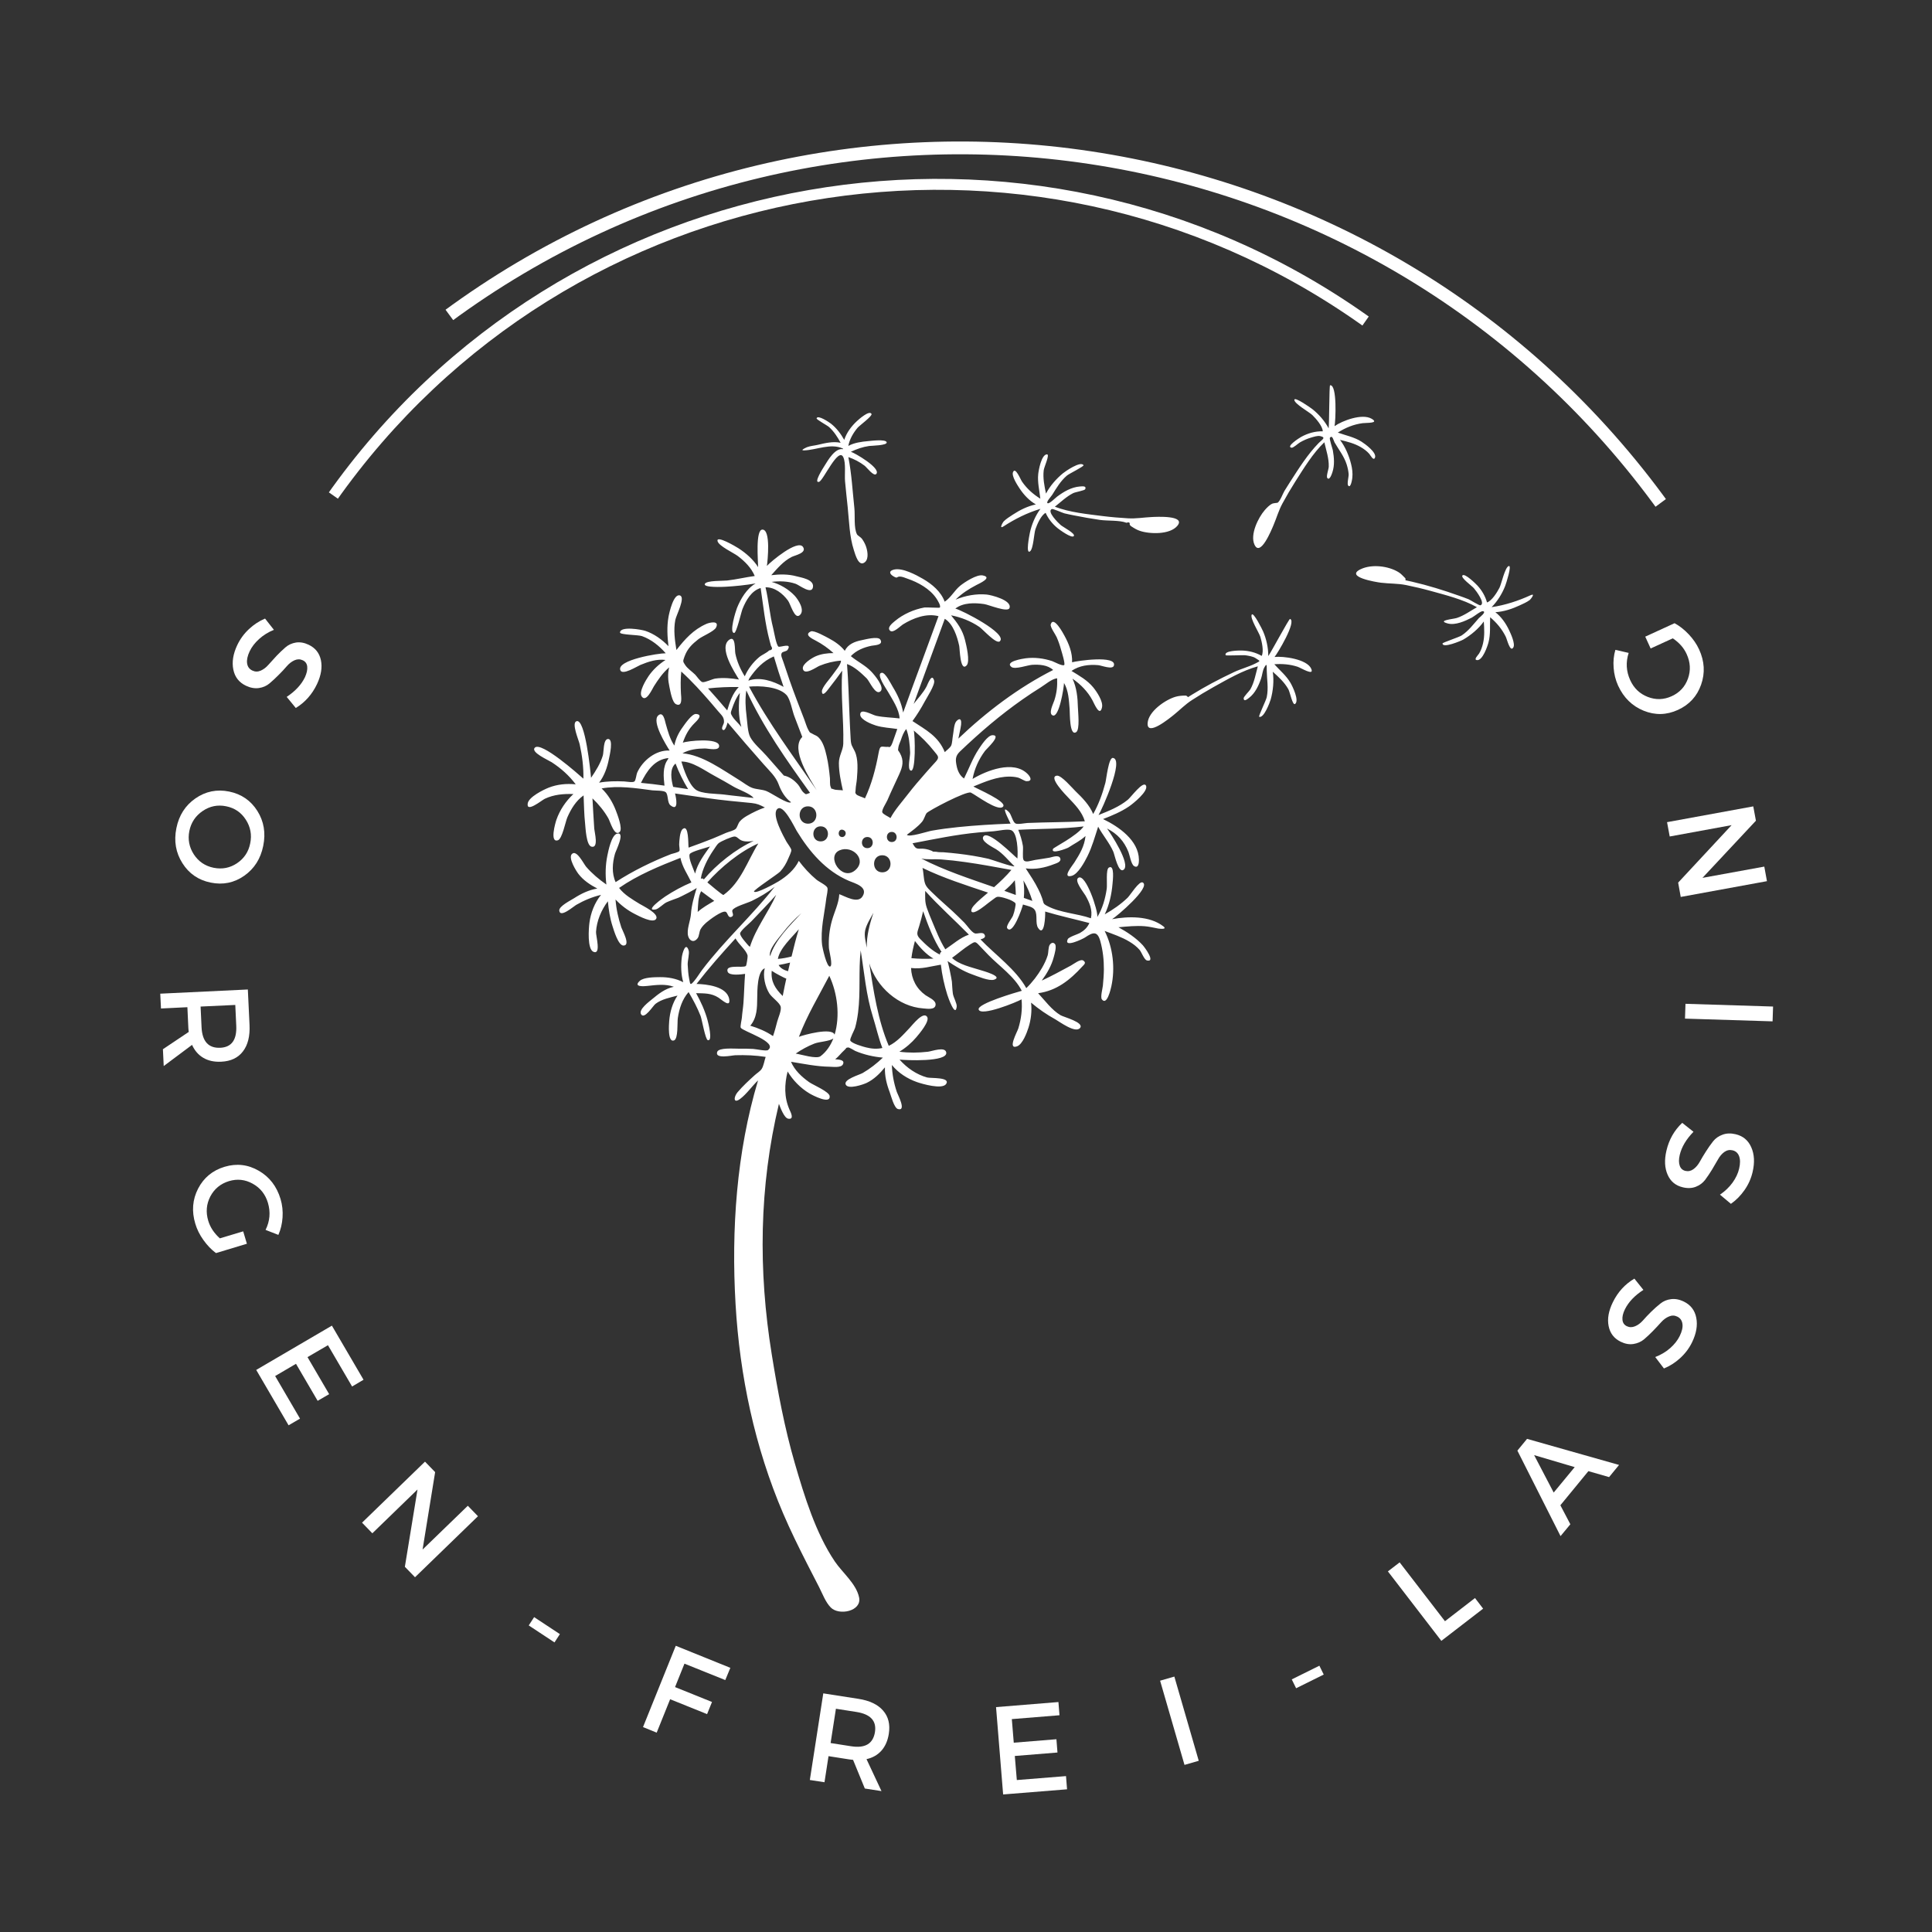 <?xml version="1.0" encoding="utf-8"?>
<svg xmlns="http://www.w3.org/2000/svg" height="500" preserveAspectRatio="xMidYMid meet" version="1.0" viewBox="0 0 375 375" width="500" zoomAndPan="magnify">
  <rect x="0" y="0" width="375" height="375" fill="#333333" stroke="none"/>
  <defs>
    <g/>
    <clipPath id="eb4c00ca3f">
      <path clip-rule="nonzero" d="M 86 27 L 324 27 L 324 198 L 86 198 Z M 86 27"/>
    </clipPath>
    <clipPath id="cc53dea0ef">
      <path clip-rule="nonzero" d="M 222.246 -40.105 L 323.355 96.867 L 187.59 197.09 L 86.477 60.117 Z M 222.246 -40.105"/>
    </clipPath>
    <clipPath id="4a62ab40ce">
      <path clip-rule="nonzero" d="M 222.246 -40.105 L 423.574 232.637 L 150.836 433.965 L -50.496 161.227 Z M 222.246 -40.105"/>
    </clipPath>
    <clipPath id="b4c2754adb">
      <path clip-rule="nonzero" d="M 63 34 L 266 34 L 266 180 L 63 180 Z M 63 34"/>
    </clipPath>
    <clipPath id="24c8ca16de">
      <path clip-rule="nonzero" d="M 146.641 -22.238 L 265.676 61.434 L 182.863 179.242 L 63.832 95.566 Z M 146.641 -22.238"/>
    </clipPath>
    <clipPath id="303f0d85d9">
      <path clip-rule="nonzero" d="M 146.641 -22.238 L 383.48 144.246 L 216.996 381.086 L -19.844 214.602 Z M 146.641 -22.238"/>
    </clipPath>
    <clipPath id="4cae40f77e">
      <path clip-rule="nonzero" d="M 102 74.586 L 298 74.586 L 298 313 L 102 313 Z M 102 74.586"/>
    </clipPath>
  </defs>
  <g clip-path="url(#eb4c00ca3f)">
    <g clip-path="url(#cc53dea0ef)">
      <g clip-path="url(#4a62ab40ce)">
        <path d="M 50.277 297.387 C -5.18 222.262 10.836 115.953 85.961 60.5 C 161.082 5.043 267.391 21.055 322.848 96.18 C 378.301 171.305 362.289 277.613 287.164 333.066 C 212.039 388.523 105.734 372.512 50.277 297.387 Z M 320.832 97.668 C 266.172 23.617 161.496 7.852 87.445 62.512 C 13.395 117.176 -2.371 221.848 52.293 295.898 C 106.953 369.949 211.629 385.715 285.68 331.055 C 359.73 276.391 375.496 171.719 320.832 97.668 Z M 320.832 97.668" fill="#ffffff" fill-opacity="1" fill-rule="nonzero"/>
      </g>
    </g>
  </g>
  <g clip-path="url(#b4c2754adb)">
    <g clip-path="url(#24c8ca16de)">
      <g clip-path="url(#303f0d85d9)">
        <path d="M 98.586 297.766 C 33.328 251.891 17.543 161.414 63.418 96.152 C 109.293 30.891 199.773 15.109 265.031 60.984 C 330.293 106.859 346.074 197.336 300.199 262.598 C 254.324 327.859 163.848 343.641 98.586 297.766 Z M 263.805 62.734 C 199.477 17.516 110.387 33.055 65.168 97.383 C 19.949 161.711 35.488 250.797 99.816 296.016 C 164.145 341.234 253.23 325.695 298.449 261.367 C 343.672 197.039 328.129 107.953 263.805 62.734 Z M 263.805 62.734" fill="#ffffff" fill-opacity="1" fill-rule="nonzero"/>
      </g>
    </g>
  </g>
  <g fill="#ffffff" fill-opacity="1">
    <g transform="translate(49.368, 118.391)">
      <g>
        <path d="M 12.172 14.375 C 11.223 16.375 9.848 17.926 8.047 19.031 L 6.281 16.875 C 7.957 15.758 9.141 14.484 9.828 13.047 C 10.18 12.266 10.328 11.582 10.266 11 C 10.203 10.414 9.91 10.004 9.391 9.766 C 8.879 9.523 8.348 9.523 7.797 9.766 C 7.242 10.016 6.738 10.406 6.281 10.938 C 5.832 11.469 5.305 12.031 4.703 12.625 C 4.109 13.227 3.523 13.77 2.953 14.25 C 2.379 14.738 1.691 15.039 0.891 15.156 C 0.086 15.27 -0.742 15.125 -1.609 14.719 C -2.961 14.082 -3.785 13.035 -4.078 11.578 C -4.379 10.117 -4.125 8.531 -3.312 6.812 C -2.758 5.645 -2.004 4.613 -1.047 3.719 C -0.098 2.832 0.941 2.148 2.078 1.672 L 3.797 3.859 C 2.711 4.297 1.754 4.891 0.922 5.641 C 0.098 6.391 -0.508 7.18 -0.906 8.016 C -1.332 8.922 -1.5 9.703 -1.406 10.359 C -1.312 11.023 -0.969 11.492 -0.375 11.766 C 0.145 12.016 0.68 12.02 1.234 11.781 C 1.785 11.539 2.289 11.156 2.75 10.625 C 3.219 10.094 3.738 9.52 4.312 8.906 C 4.895 8.301 5.469 7.754 6.031 7.266 C 6.594 6.773 7.27 6.461 8.062 6.328 C 8.852 6.203 9.676 6.344 10.531 6.75 C 11.832 7.363 12.629 8.363 12.922 9.75 C 13.211 11.145 12.961 12.688 12.172 14.375 Z M 12.172 14.375"/>
      </g>
    </g>
  </g>
  <g fill="#ffffff" fill-opacity="1">
    <g transform="translate(36.314, 151.138)">
      <g>
        <path d="M 13.641 6.266 C 14.91 8.285 15.289 10.539 14.781 13.031 C 14.281 15.531 13.051 17.469 11.094 18.844 C 9.133 20.219 6.961 20.66 4.578 20.172 C 2.203 19.691 0.375 18.438 -0.906 16.406 C -2.195 14.375 -2.586 12.109 -2.078 9.609 C -1.578 7.117 -0.344 5.191 1.625 3.828 C 3.602 2.461 5.781 2.02 8.156 2.5 C 10.539 2.988 12.367 4.242 13.641 6.266 Z M 12.25 12.562 C 12.594 10.914 12.312 9.383 11.406 7.969 C 10.508 6.562 9.234 5.691 7.578 5.359 C 5.93 5.023 4.41 5.332 3.016 6.281 C 1.629 7.227 0.77 8.52 0.438 10.156 C 0.113 11.789 0.406 13.305 1.312 14.703 C 2.227 16.098 3.508 16.961 5.156 17.297 C 6.812 17.629 8.328 17.332 9.703 16.406 C 11.078 15.477 11.926 14.195 12.25 12.562 Z M 12.25 12.562"/>
      </g>
    </g>
  </g>
  <g fill="#ffffff" fill-opacity="1">
    <g transform="translate(30.997, 190.638)">
      <g>
        <path d="M 0.625 13.016 L 5.641 9.656 C 5.609 9.488 5.582 9.227 5.562 8.875 L 5.375 4.859 L 0.25 5.109 L 0.109 2.234 L 17.109 1.422 L 17.438 8.312 C 17.539 10.488 17.113 12.195 16.156 13.438 C 15.207 14.688 13.805 15.352 11.953 15.438 C 10.598 15.508 9.438 15.258 8.469 14.688 C 7.508 14.125 6.781 13.285 6.281 12.172 L 0.781 16.281 Z M 7.938 4.734 L 8.125 8.75 C 8.258 11.508 9.473 12.836 11.766 12.734 C 13.961 12.629 14.992 11.195 14.859 8.438 L 14.672 4.422 Z M 7.938 4.734"/>
      </g>
    </g>
  </g>
  <g fill="#ffffff" fill-opacity="1">
    <g transform="translate(35.219, 228.113)">
      <g>
        <path d="M 11.984 10.891 L 12.703 13.297 L 6.703 15.109 C 5.816 14.453 5.004 13.609 4.266 12.578 C 3.535 11.555 3.008 10.5 2.688 9.406 C 1.957 6.988 2.141 4.719 3.234 2.594 C 4.336 0.469 6.051 -0.941 8.375 -1.641 C 10.707 -2.336 12.914 -2.082 15 -0.875 C 17.082 0.32 18.492 2.148 19.234 4.609 C 19.578 5.766 19.707 6.957 19.625 8.188 C 19.539 9.426 19.27 10.555 18.812 11.578 L 16.328 10.609 C 17.172 8.91 17.32 7.156 16.781 5.344 C 16.281 3.688 15.297 2.453 13.828 1.641 C 12.367 0.828 10.836 0.66 9.234 1.141 C 7.598 1.641 6.391 2.629 5.609 4.109 C 4.836 5.598 4.703 7.176 5.203 8.844 C 5.578 10.102 6.328 11.238 7.453 12.25 Z M 11.984 10.891"/>
      </g>
    </g>
  </g>
  <g fill="#ffffff" fill-opacity="1">
    <g transform="translate(48.608, 263.979)">
      <g>
        <path d="M 19.734 5.141 L 15.047 -2.875 L 11.078 -0.562 L 15.281 6.625 L 13.047 7.922 L 8.844 0.734 L 4.797 3.109 L 9.625 11.375 L 7.406 12.672 L 1.125 1.922 L 15.812 -6.672 L 21.953 3.828 Z M 19.734 5.141"/>
      </g>
    </g>
  </g>
  <g fill="#ffffff" fill-opacity="1">
    <g transform="translate(68.71, 293.939)">
      <g>
        <path d="M 11.844 12.203 L 9.875 10.172 L 12.328 -4.828 L 3.562 3.672 L 1.562 1.609 L 13.781 -10.234 L 15.75 -8.203 L 13.312 6.828 L 22.094 -1.672 L 24.062 0.359 Z M 11.844 12.203"/>
      </g>
    </g>
  </g>
  <g fill="#ffffff" fill-opacity="1">
    <g transform="translate(97.846, 320.056)">
      <g>
        <path d="M 9.781 -1.266 L 4.781 -4.562 L 5.828 -6.172 L 10.828 -2.875 Z M 9.781 -1.266"/>
      </g>
    </g>
  </g>
  <g fill="#ffffff" fill-opacity="1">
    <g transform="translate(122.729, 334.398)">
      <g>
        <path d="M 18.047 -8.297 L 10.125 -11.484 L 8.297 -6.938 L 15.469 -4.047 L 14.516 -1.688 L 7.344 -4.578 L 4.734 1.906 L 2.078 0.828 L 8.438 -14.953 L 19.031 -10.672 Z M 18.047 -8.297"/>
      </g>
    </g>
  </g>
  <g fill="#ffffff" fill-opacity="1">
    <g transform="translate(154.986, 345.15)">
      <g>
        <path d="M 12.875 2 L 10.594 -3.562 C 10.426 -3.57 10.164 -3.602 9.812 -3.656 L 5.828 -4.281 L 5.047 0.781 L 2.203 0.344 L 4.812 -16.469 L 11.641 -15.406 C 13.797 -15.07 15.391 -14.312 16.422 -13.125 C 17.453 -11.945 17.82 -10.441 17.531 -8.609 C 17.32 -7.273 16.844 -6.188 16.094 -5.344 C 15.344 -4.508 14.379 -3.961 13.203 -3.703 L 16.109 2.5 Z M 6.234 -6.828 L 10.219 -6.203 C 12.945 -5.773 14.488 -6.695 14.844 -8.969 C 15.176 -11.133 13.977 -12.43 11.25 -12.859 L 7.266 -13.484 Z M 6.234 -6.828"/>
      </g>
    </g>
  </g>
  <g fill="#ffffff" fill-opacity="1">
    <g transform="translate(192.473, 348.49)">
      <g>
        <path d="M 13.172 -15.562 L 3.922 -14.812 L 4.297 -10.234 L 12.578 -10.906 L 12.781 -8.328 L 4.5 -7.656 L 4.891 -2.984 L 14.438 -3.75 L 14.641 -1.188 L 2.234 -0.188 L 0.859 -17.141 L 12.969 -18.125 Z M 13.172 -15.562"/>
      </g>
    </g>
  </g>
  <g fill="#ffffff" fill-opacity="1">
    <g transform="translate(227.769, 343.19)">
      <g>
        <path d="M 4.906 -1.422 L 2.141 -0.625 L -2.594 -16.969 L 0.172 -17.766 Z M 4.906 -1.422"/>
      </g>
    </g>
  </g>
  <g fill="#ffffff" fill-opacity="1">
    <g transform="translate(253.106, 334.11)">
      <g>
        <path d="M 3.828 -9.078 L -1.531 -6.422 L -2.375 -8.141 L 2.984 -10.797 Z M 3.828 -9.078"/>
      </g>
    </g>
  </g>
  <g fill="#ffffff" fill-opacity="1">
    <g transform="translate(277.998, 319.849)">
      <g>
        <path d="M 2.469 -5.172 L 8.297 -9.672 L 9.875 -7.609 L 1.766 -1.359 L -8.609 -14.844 L -6.328 -16.594 Z M 2.469 -5.172"/>
      </g>
    </g>
  </g>
  <g fill="#ffffff" fill-opacity="1">
    <g transform="translate(302.883, 298.188)">
      <g>
        <path d="M 5.422 -12.641 L -0.016 -6.016 L 1.922 -2.328 L 0.016 -0.031 L -8.359 -16.625 L -6.484 -18.906 L 11.375 -13.844 L 9.438 -11.484 Z M 2.766 -13.422 L -5.109 -15.75 L -1.312 -8.484 Z M 2.766 -13.422"/>
      </g>
    </g>
  </g>
  <g fill="#ffffff" fill-opacity="1">
    <g transform="translate(325.014, 267.321)">
      <g>
        <path d="M -11.969 -14.547 C -11 -16.535 -9.602 -18.066 -7.781 -19.141 L -6.031 -16.953 C -7.727 -15.859 -8.926 -14.598 -9.625 -13.172 C -10 -12.398 -10.156 -11.723 -10.094 -11.141 C -10.039 -10.566 -9.758 -10.156 -9.25 -9.906 C -8.738 -9.664 -8.207 -9.66 -7.656 -9.891 C -7.102 -10.117 -6.594 -10.492 -6.125 -11.016 C -5.664 -11.547 -5.133 -12.109 -4.531 -12.703 C -3.926 -13.297 -3.328 -13.828 -2.734 -14.297 C -2.148 -14.773 -1.457 -15.062 -0.656 -15.156 C 0.133 -15.258 0.957 -15.102 1.812 -14.688 C 3.156 -14.031 3.961 -12.973 4.234 -11.516 C 4.516 -10.055 4.238 -8.473 3.406 -6.766 C 2.832 -5.598 2.062 -4.578 1.094 -3.703 C 0.133 -2.828 -0.91 -2.16 -2.047 -1.703 L -3.734 -3.922 C -2.648 -4.336 -1.688 -4.91 -0.844 -5.641 C -0.008 -6.379 0.609 -7.164 1.016 -8 C 1.461 -8.906 1.641 -9.688 1.547 -10.344 C 1.461 -11.008 1.129 -11.484 0.547 -11.766 C 0.023 -12.023 -0.508 -12.035 -1.062 -11.797 C -1.625 -11.566 -2.141 -11.188 -2.609 -10.656 C -3.078 -10.133 -3.602 -9.57 -4.188 -8.969 C -4.781 -8.363 -5.359 -7.82 -5.922 -7.344 C -6.492 -6.875 -7.176 -6.578 -7.969 -6.453 C -8.758 -6.328 -9.582 -6.473 -10.438 -6.891 C -11.727 -7.523 -12.508 -8.539 -12.781 -9.938 C -13.062 -11.332 -12.789 -12.867 -11.969 -14.547 Z M -11.969 -14.547"/>
      </g>
    </g>
  </g>
  <g fill="#ffffff" fill-opacity="1">
    <g transform="translate(338.361, 234.867)">
      <g>
        <path d="M -14.906 -11.531 C -14.406 -13.676 -13.383 -15.473 -11.844 -16.922 L -9.656 -15.188 C -11.07 -13.738 -11.961 -12.238 -12.328 -10.688 C -12.523 -9.852 -12.523 -9.16 -12.328 -8.609 C -12.141 -8.066 -11.77 -7.727 -11.219 -7.594 C -10.664 -7.469 -10.145 -7.582 -9.656 -7.938 C -9.176 -8.289 -8.766 -8.773 -8.422 -9.391 C -8.086 -10.004 -7.691 -10.664 -7.234 -11.375 C -6.785 -12.082 -6.328 -12.734 -5.859 -13.328 C -5.391 -13.922 -4.773 -14.352 -4.016 -14.625 C -3.266 -14.906 -2.426 -14.938 -1.5 -14.719 C -0.051 -14.383 0.969 -13.535 1.562 -12.172 C 2.164 -10.816 2.25 -9.211 1.812 -7.359 C 1.52 -6.109 1 -4.945 0.25 -3.875 C -0.5 -2.801 -1.379 -1.91 -2.391 -1.203 L -4.516 -2.984 C -3.547 -3.641 -2.734 -4.414 -2.078 -5.312 C -1.43 -6.219 -1.004 -7.125 -0.797 -8.031 C -0.566 -9.008 -0.566 -9.812 -0.797 -10.438 C -1.023 -11.062 -1.453 -11.445 -2.078 -11.594 C -2.648 -11.727 -3.18 -11.617 -3.672 -11.266 C -4.16 -10.91 -4.57 -10.426 -4.906 -9.812 C -5.25 -9.195 -5.641 -8.531 -6.078 -7.812 C -6.516 -7.102 -6.957 -6.445 -7.406 -5.844 C -7.863 -5.25 -8.461 -4.805 -9.203 -4.516 C -9.953 -4.223 -10.785 -4.188 -11.703 -4.406 C -13.109 -4.727 -14.098 -5.539 -14.672 -6.844 C -15.254 -8.156 -15.332 -9.719 -14.906 -11.531 Z M -14.906 -11.531"/>
      </g>
    </g>
  </g>
  <g fill="#ffffff" fill-opacity="1">
    <g transform="translate(343.995, 200.479)">
      <g>
        <path d="M 0.156 -5.109 L 0.062 -2.234 L -16.938 -2.766 L -16.844 -5.641 Z M 0.156 -5.109"/>
      </g>
    </g>
  </g>
  <g fill="#ffffff" fill-opacity="1">
    <g transform="translate(343.37, 173.237)">
      <g>
        <path d="M -3.062 -16.719 L -2.547 -13.938 L -12.922 -2.844 L -0.922 -5.031 L -0.406 -2.203 L -17.141 0.859 L -17.641 -1.922 L -7.266 -13.078 L -19.281 -10.875 L -19.797 -13.656 Z M -3.062 -16.719"/>
      </g>
    </g>
  </g>
  <g fill="#ffffff" fill-opacity="1">
    <g transform="translate(333.764, 134.995)">
      <g>
        <path d="M -13.375 -9.125 L -14.422 -11.422 L -8.734 -14.031 C -7.766 -13.508 -6.848 -12.789 -5.984 -11.875 C -5.117 -10.957 -4.445 -9.977 -3.969 -8.938 C -2.914 -6.645 -2.785 -4.367 -3.578 -2.109 C -4.367 0.148 -5.867 1.785 -8.078 2.797 C -10.285 3.805 -12.504 3.859 -14.734 2.953 C -16.961 2.047 -18.613 0.426 -19.688 -1.906 C -20.188 -3.008 -20.477 -4.176 -20.562 -5.406 C -20.656 -6.633 -20.539 -7.785 -20.219 -8.859 L -17.641 -8.266 C -18.223 -6.461 -18.125 -4.703 -17.344 -2.984 C -16.625 -1.41 -15.484 -0.32 -13.922 0.281 C -12.367 0.883 -10.828 0.836 -9.297 0.141 C -7.742 -0.566 -6.688 -1.711 -6.125 -3.297 C -5.57 -4.879 -5.66 -6.461 -6.391 -8.047 C -6.93 -9.242 -7.828 -10.258 -9.078 -11.094 Z M -13.375 -9.125"/>
      </g>
    </g>
  </g>
  <g clip-path="url(#4cae40f77e)">
    <path d="M 225.773 179.777 C 223.113 177.738 218.984 177.832 215.859 178.41 C 216.793 177.848 223.406 172.227 221.816 171.293 C 221.133 170.891 219.391 173.742 218.879 174.238 C 217.555 175.516 216.027 176.57 214.43 177.473 C 215.316 175.621 215.77 173.574 215.941 171.535 C 215.988 170.996 216.398 167.703 215.219 168.402 C 214.613 168.758 214.941 171.66 214.816 172.512 C 214.535 174.426 214 176.328 212.988 178 C 213.16 176.754 210.762 169.613 209.348 170.355 C 208.379 170.859 210.348 173.219 210.684 173.809 C 211.457 175.168 212.109 176.648 211.746 178.238 C 209.07 177.297 205.773 177.188 203.266 175.844 C 202.41 175.387 202.621 175.363 202.301 174.406 C 202.098 173.793 201.836 173.199 201.547 172.625 C 200.848 171.203 199.957 169.875 199.094 168.555 C 200.902 168.816 202.824 168.422 204.512 167.758 C 205.023 167.559 206.051 167.312 205.789 166.59 C 205.52 165.84 204.219 166.379 203.73 166.469 C 202.805 166.633 201.871 166.766 200.945 166.91 C 200.109 167.047 199.008 167.508 198.668 166.91 C 198.41 166.465 198.648 164.777 198.539 164.156 C 198.359 163.098 198.039 162.062 197.645 161.066 C 201.945 160.832 206.07 160.934 210.344 160.41 C 208.918 162.324 204.535 164.492 204.406 164.75 C 203.805 165.953 207.129 164.668 207.363 164.516 C 208.562 163.727 209.641 163.242 210.699 162.27 C 210.477 164.277 209.598 165.734 208.527 167.422 C 208.16 168.004 206.062 170.5 207.996 170.008 C 209.262 169.684 210.543 167.254 211.074 166.188 C 211.988 164.363 212.52 162.383 213.152 160.457 C 214.055 162.129 215.328 163.57 216.094 165.312 C 216.344 165.887 217.082 169.602 218.105 168.809 C 219.52 167.707 215.547 161.738 214.875 160.809 C 216.895 161.855 218.18 163.254 219.027 165.359 C 219.27 165.969 219.555 167.742 220.102 168.09 C 220.969 168.637 221.078 167.484 221.066 166.867 C 221.012 163.113 217.141 160.438 214.102 158.98 C 215.828 158.309 217.613 157.57 219.145 156.523 C 219.887 156.02 223.055 153.496 222.41 152.445 C 221.848 151.531 219.508 154.754 218.898 155.242 C 217.199 156.625 215.23 157.387 213.227 158.199 C 213.898 157.133 218.277 147.379 216.016 147.113 C 215.176 147.012 214.754 151.168 214.555 151.938 C 214.004 154.043 213.25 156.102 212.188 158 C 211.484 156.273 210.074 154.84 208.75 153.566 C 208.176 153.016 206.016 150.453 205.145 150.555 C 203.363 150.75 206.914 154.359 207.344 154.809 C 208.637 156.168 210.031 157.562 210.566 159.414 C 206.867 159.598 203.152 159.582 199.453 159.738 C 198.945 159.762 197.512 160.07 197.094 159.828 C 196.539 159.504 196.316 158.09 195.816 157.605 C 194.055 155.895 195.859 159.176 196.148 159.867 C 192.742 159.996 189.332 160.195 185.938 160.543 C 184.23 160.719 182.531 160.938 180.84 161.238 C 180.008 161.383 176.438 162.578 176.023 162.031 C 177.039 161.25 178.125 160.508 178.957 159.52 C 179.387 159.008 179.531 158.277 179.848 157.832 C 180.176 157.383 187.602 153.449 188.453 153.848 C 189.422 154.305 193.812 157.652 194.707 156.551 C 195.484 155.594 189.656 153.109 188.93 152.66 C 191.133 151.754 193.488 150.738 195.918 150.738 C 196.488 150.738 197.078 150.793 197.637 150.941 C 197.996 151.035 198.91 151.621 199.234 151.629 C 200.445 151.664 200.062 150.812 199.414 150.18 C 196.684 147.512 191.488 149.559 188.777 151.191 C 189.133 149.238 189.988 147.359 191.172 145.77 C 191.5 145.328 194.504 142.645 192.637 142.699 C 191.695 142.727 190.422 144.727 189.969 145.402 C 188.785 147.18 188.07 149.207 187.117 151.105 C 186.312 150.555 185.891 149.664 185.695 148.73 C 185.43 147.473 185.41 146.742 186.328 145.863 C 188.262 144.016 190.246 142.219 192.297 140.5 C 194.293 138.832 196.352 137.242 198.477 135.754 C 199.641 134.938 200.82 134.156 202.023 133.41 C 202.902 132.867 204.125 131.77 205.191 131.652 C 205.246 133.211 205.125 134.434 204.656 135.914 C 204.449 136.578 203.402 138.551 204.359 138.871 C 205.566 139.277 206.48 133.633 206.527 132.566 C 207.41 134.047 207.48 135.973 207.617 137.645 C 207.68 138.375 207.559 142.984 208.891 142.105 C 209.641 141.609 209.238 138.145 209.219 137.277 C 209.176 135.395 208.98 133.449 208.168 131.73 C 209.746 132.824 211.129 134.219 212.043 135.926 C 212.383 136.562 213.48 139.262 213.902 137.285 C 214.152 136.129 212.863 134.23 212.18 133.402 C 211.023 132 209.496 131.164 207.977 130.227 C 209.5 129.172 211.34 128.945 213.156 129.105 C 213.816 129.164 215.965 130.043 216.207 129.191 C 216.809 127.113 208.957 128.289 208.09 128.547 C 208.18 126.715 207.461 124.938 206.594 123.359 C 206.391 122.984 204.484 119.418 203.945 121.195 C 203.793 121.688 204.883 123.16 205.105 123.688 C 205.453 124.492 205.738 125.316 205.965 126.16 C 206.039 126.426 206.805 128.84 206.562 129.074 C 206.258 129.367 204.566 128.434 204.234 128.324 C 202.574 127.777 200.824 127.555 199.086 127.773 C 198.574 127.84 194.949 128.395 196.32 129.461 C 197.004 129.992 199.465 129.098 200.32 129.043 C 201.719 128.961 203.328 129.043 204.418 130.043 C 197.688 133.445 191.457 138.176 186.016 143.363 C 186.145 142.715 186.301 142.004 186.438 141.348 C 186.871 139.227 186.129 139.379 185.578 140.055 C 185.156 140.566 185.09 142.145 184.957 142.789 C 184.859 143.285 184.832 144.273 184.621 144.719 C 184.402 145.164 183.719 145.641 183.383 145.988 C 182.121 142.875 179.711 141.684 177.113 139.957 C 177.992 138.754 178.789 137.48 179.488 136.164 C 179.855 135.473 181.531 132.906 181.316 132.117 C 180.887 130.516 180.098 132.758 179.84 133.254 C 179.188 134.5 178.184 135.527 177.34 136.637 C 179.332 131.121 181.383 125.621 183.383 120.109 C 185.016 121.098 185.797 123.586 186.18 125.352 C 186.305 125.906 186.344 130.473 187.617 129.164 C 188.352 128.41 187.531 125.109 187.312 124.238 C 186.82 122.25 185.863 120.969 184.602 119.434 C 186.547 119.812 188.453 120.566 190.098 121.688 C 190.789 122.16 193.395 125.117 194.07 124.469 C 195.621 122.984 186.668 118.418 185.43 118.125 C 186.973 116.93 189.223 116.984 191.051 117.254 C 191.891 117.375 195.625 118.945 195.945 118.016 C 196.469 116.492 192.355 115.48 191.523 115.402 C 189.488 115.207 187.355 115.609 185.48 116.387 C 186.645 115.215 188.047 114.32 189.504 113.562 C 190.078 113.262 192.75 112.082 190.742 111.688 C 189.586 111.457 187.246 112.992 186.398 113.672 C 185.266 114.582 184.586 115.992 183.359 116.789 C 182.656 114.832 180.898 113.371 179.152 112.359 C 177.809 111.578 175.18 110.172 173.543 110.551 C 172.488 110.793 172.598 111.391 173.449 111.883 C 174.289 112.367 173.973 111.91 174.668 111.91 C 175.133 111.91 175.676 112.16 176.113 112.312 C 178.195 113.02 180.457 114.258 181.727 116.121 C 181.938 116.438 182.715 117.637 182.402 117.938 C 182.324 118.016 179.707 117.863 179.426 117.914 C 177.402 118.281 175.309 119.203 173.727 120.527 C 173.262 120.918 172.078 121.805 172.773 122.426 C 173.375 122.965 174.742 121.523 175.25 121.203 C 177.23 119.977 179.816 118.984 182.164 119.598 C 179.898 125.844 177.555 132.059 175.301 138.305 C 174.992 136.52 174.227 134.852 173.285 133.324 C 173.008 132.879 171.855 130.508 171.164 130.582 C 169.898 130.719 172.078 133.773 172.359 134.277 C 173.188 135.746 174.539 137.703 174.609 139.445 C 173.109 139.262 171.578 139.25 170.094 138.941 C 169.277 138.77 166.949 137.328 166.965 138.703 C 166.98 139.727 169.266 140.594 170.027 140.828 C 171.367 141.238 172.789 141.285 174.164 141.496 C 173.883 142.293 173.602 143.098 173.32 143.898 C 173.25 144.098 172.898 145.273 172.434 144.961 C 171.074 145.066 170.855 144.383 170.523 146.211 C 169.984 149.16 169.172 152.242 167.891 154.957 C 167.527 154.754 166.391 154.457 166.172 154.148 C 165.906 153.766 166.059 153.895 166.07 153.32 C 166.09 152.602 166.277 151.863 166.328 151.141 C 166.449 149.492 166.629 147.324 165.895 145.789 C 165.41 144.773 165.18 144.734 165.113 143.438 C 165.027 141.867 164.941 140.293 164.883 138.723 C 164.746 135.441 164.664 132.164 164.406 128.891 C 165.801 129.363 167.172 130.641 168.223 131.672 C 168.793 132.234 169.926 135.023 170.891 134.199 C 171.797 133.426 169.734 131.012 169.164 130.406 C 168 129.148 166.449 128.445 165.145 127.355 C 166.211 126.23 167.695 125.637 169.184 125.336 C 169.699 125.23 171.551 125.242 170.867 124.141 C 170.426 123.441 167.91 124.125 167.234 124.262 C 165.906 124.523 164.602 125.031 163.969 126.32 C 163.145 125.285 162.043 124.516 160.879 123.902 C 160.336 123.621 157.996 122.273 157.379 122.562 C 155.953 123.219 157.758 124.035 158.324 124.336 C 159.578 125 160.738 125.809 161.781 126.766 C 160.594 126.766 159.363 126.918 158.27 127.41 C 157.617 127.707 155.641 128.883 155.836 129.824 C 156.125 131.195 158.488 129.465 159.074 129.227 C 160.398 128.688 161.785 128.336 163.215 128.23 C 163.387 128.812 161.945 130.477 161.602 130.996 C 161.172 131.641 159.5 133.434 159.531 134.199 C 159.578 135.48 160.691 133.871 160.992 133.48 C 161.836 132.391 162.684 131.301 163.473 130.172 C 163.156 134.926 163.793 139.617 163.68 144.348 C 163.652 145.602 162.824 146.684 162.828 148.129 C 162.836 149.906 163.211 151.688 163.602 153.41 C 163.125 153.324 162.301 153.379 161.859 153.215 C 161.574 153.109 161.41 153.066 161.32 153.059 C 161.336 153.016 161.324 152.922 161.234 152.738 C 161.039 152.352 161.129 151.465 161.09 151.043 C 160.953 149.605 160.777 148.16 160.449 146.75 C 160.164 145.535 159.793 144.004 158.848 143.098 C 158.488 142.75 158.117 142.695 157.727 142.445 C 157.18 142.098 157.316 142.422 156.922 141.723 C 156.578 141.121 156.359 140.277 156.105 139.629 C 155.125 137.105 154.145 134.578 153.25 132.02 C 152.836 130.84 152.434 129.652 152.047 128.465 C 151.848 127.852 151.457 127.164 151.75 126.73 C 151.949 126.438 152.656 126.461 152.863 126.141 C 153.848 124.66 151.48 125.688 151.113 125.516 C 150.68 125.316 150.199 122.422 150.066 121.91 C 149.395 119.305 149.215 116.609 148.586 113.996 C 150.367 113.953 151.926 115.199 152.938 116.562 C 153.465 117.27 154.211 120.27 155.223 119.414 C 156.344 118.461 154.898 116.324 154.227 115.609 C 153.051 114.363 151.414 113.402 149.766 112.945 C 151.332 112.754 152.941 112.797 154.445 113.32 C 155.133 113.559 157.668 115.586 157.809 113.848 C 157.918 112.449 155.523 112.109 154.598 111.859 C 153.004 111.422 151.328 111.445 149.699 111.645 C 150.891 110.32 152.031 108.945 153.633 108.117 C 154.273 107.781 156.656 107.34 155.863 106.164 C 154.828 104.617 149.59 109.02 148.855 109.848 C 148.996 108.836 149.648 102.793 147.984 102.793 C 146.605 102.793 147.148 108.953 147.152 110.078 C 146.191 108.582 144.824 107.383 143.344 106.422 C 142.773 106.051 139.016 103.848 139.27 105.016 C 139.473 105.973 142.414 107.316 143.211 107.926 C 144.582 108.973 145.812 110.188 146.496 111.801 C 144.699 112.043 142.945 112.469 141.141 112.676 C 140.301 112.773 137.18 112.645 136.82 113.316 C 136.398 114.105 140.43 113.914 140.805 113.891 C 142.75 113.781 144.746 113.578 146.668 113.242 C 144.926 114.254 143.777 116.203 143.043 118.02 C 142.824 118.566 141.477 122.816 142.492 122.859 C 142.961 122.879 143.871 118.789 144.121 118.195 C 144.789 116.551 145.824 114.676 147.641 114.133 C 148.16 117.605 148.488 121.023 149.395 124.426 C 149.477 124.742 149.562 125.055 149.648 125.363 C 150.008 125.875 149.891 126.168 149.293 126.246 C 148.809 126.754 147.914 127.074 147.352 127.551 C 146.156 128.559 145.188 129.836 144.555 131.27 C 143.707 129.91 143.055 128.43 142.73 126.859 C 142.586 126.168 142.828 123.266 141.555 124.168 C 139.402 125.691 142.602 130.496 143.434 131.891 C 141.93 131.641 140.387 131.5 138.867 131.707 C 138.293 131.781 136.812 132.512 136.332 132.395 C 135.922 132.297 135.219 131.234 134.938 130.953 C 134.363 130.379 133.445 129.77 133.008 129.098 C 132.543 128.383 132.512 128.406 132.863 127.438 C 133.418 125.906 134.312 125.047 135.574 124.055 C 136.312 123.477 138.637 122.547 138.996 121.785 C 139.68 120.367 137.727 120.824 137.102 121.098 C 134.582 122.215 132.957 124.035 131.293 126.168 C 130.984 124.238 130.703 122.289 131.074 120.348 C 131.25 119.41 133.102 115.961 131.98 115.578 C 130.742 115.152 129.902 118.906 129.758 119.727 C 129.418 121.59 129.527 123.555 129.75 125.422 C 128.5 124.145 126.984 123.031 125.277 122.457 C 124.543 122.207 120.402 121.469 120.344 122.77 C 120.324 123.23 123.871 123.207 124.609 123.469 C 126.414 124.113 127.973 125.371 129.219 126.801 C 127.891 126.77 119.672 128.086 120.402 130.078 C 120.797 131.16 123.648 129.336 124.305 129.062 C 125.852 128.422 127.48 127.883 129.176 128.098 C 127.906 128.918 126.754 129.969 125.895 131.219 C 125.41 131.93 123.945 134.285 124.547 135.176 C 125.41 136.453 126.613 133.699 126.918 133.215 C 127.766 131.883 128.672 130.555 129.891 129.531 C 129.566 130.773 129.66 132.082 129.934 133.32 C 130.105 134.098 130.453 136.324 131.219 136.688 C 132.566 137.32 132.195 135.133 132.172 134.609 C 132.102 133.191 132.086 131.762 132.238 130.344 C 134.371 132.297 136.113 134.23 137.988 136.398 C 138.445 136.93 138.898 137.461 139.344 137.996 C 140.039 138.82 140.586 139.18 140.523 140.199 C 140.5 140.57 139.934 141.305 140.238 141.609 C 140.77 142.137 141.164 140.43 141.227 140.238 C 143.523 142.977 145.871 145.676 148.234 148.359 C 149.328 149.605 150.578 150.703 151.141 152.258 C 151.613 153.566 152.398 154.895 153.551 155.715 C 152.918 156.18 149.699 153.883 148.703 153.523 C 147.855 153.215 146.879 153.227 146.066 152.945 C 145.199 152.645 144.289 151.895 143.516 151.426 C 140.305 149.477 136.332 146.512 132.469 146.223 C 133.773 145.465 135.344 145.285 136.824 145.277 C 137.492 145.273 139.695 145.844 139.582 144.73 C 139.422 143.164 133.449 143.789 132.535 144.156 C 133.047 142.672 133.676 141.5 134.777 140.395 C 135.258 139.914 136.598 138.684 135.09 138.582 C 134.289 138.523 132.906 140.586 132.477 141.184 C 131.707 142.242 131.137 143.426 130.891 144.719 C 130.023 143.441 129.617 141.883 129.199 140.414 C 129.047 139.871 128.738 138 127.766 138.867 C 126.434 140.047 129.305 144.617 129.977 145.68 C 127.285 145.535 124.715 147.637 123.672 149.977 C 123.512 150.34 123.426 151.398 123.156 151.664 C 122.883 151.945 121.672 151.703 121.133 151.676 C 119.516 151.605 117.883 151.621 116.285 151.914 C 117.312 150.574 117.875 148.934 118.195 147.293 C 118.312 146.711 119.148 143.332 117.984 143.441 C 117.07 143.523 117.211 145.949 117.012 146.633 C 116.539 148.211 115.648 149.621 114.723 150.969 C 114.609 149.68 113.598 139.48 111.914 139.98 C 110.859 140.293 112.336 143.641 112.516 144.469 C 113 146.66 113.285 148.898 113.238 151.141 C 112.211 150.234 105.078 143.895 103.824 145.109 C 102.906 145.996 106.434 147.531 107.082 147.949 C 108.879 149.121 110.453 150.512 111.746 152.238 C 109.977 152.062 108.156 152.227 106.492 152.887 C 105.453 153.301 102.633 154.688 102.43 155.941 C 102.121 157.844 105.156 155.32 105.754 155.039 C 107.531 154.211 109.359 154.059 111.293 154.125 C 109.828 155.484 108.66 157.223 108 159.117 C 107.785 159.734 106.668 163.629 108.289 163.098 C 109.125 162.828 109.762 159.477 110.117 158.66 C 110.832 157.023 111.789 155.43 113.273 154.387 C 113.355 156.219 113.371 158.062 113.57 159.891 C 113.66 160.727 113.793 164.102 114.812 164.34 C 116.25 164.68 115.398 161.555 115.344 160.852 C 115.203 158.891 115.113 156.926 114.996 154.961 C 116.199 156.109 117.266 157.406 118.086 158.848 C 118.418 159.418 119.273 162.512 120.289 161.469 C 120.91 160.832 119.801 158.004 119.539 157.32 C 118.93 155.73 118.02 154.211 116.773 153.035 C 120.02 152.449 123.375 152.973 126.609 153.402 C 127.16 153.473 128.801 153.406 129.203 153.754 C 129.762 154.234 129.469 155.781 130.137 156.309 C 131.805 157.633 131.23 154.781 131.02 154.012 C 133.832 154.414 136.574 154.84 139.402 155.195 C 140.828 155.375 142.258 155.512 143.688 155.648 C 144.426 155.719 145.156 155.785 145.891 155.867 C 147.008 155.984 147.496 156.238 148.465 156.734 C 147.336 157.109 146.051 157.742 145.004 158.344 C 144.492 158.637 143.996 158.98 143.605 159.43 C 143.254 159.832 143.145 160.496 142.828 160.848 C 142.48 161.23 141.41 161.445 140.891 161.672 C 140.035 162.043 139.184 162.422 138.32 162.773 C 136.781 163.398 135.211 163.957 133.652 164.523 C 133.555 163.895 133.734 159.918 132.508 160.914 C 131.938 161.375 131.848 163.254 131.828 163.914 C 131.816 164.184 131.988 164.961 131.867 165.176 C 131.715 165.445 130.547 165.676 130.266 165.777 C 126.586 167.215 122.809 169.059 119.492 171.219 C 118.703 169.492 118.867 167.508 119.363 165.723 C 119.531 165.125 121.438 161.402 119.777 161.809 C 118.684 162.074 118.074 165.164 117.887 166.078 C 117.508 167.918 117.473 169.824 117.699 171.688 C 116.266 170.695 114.922 169.562 113.777 168.246 C 113.289 167.68 111.867 164.727 110.961 165.812 C 110.309 166.598 111.793 169 112.273 169.629 C 113.227 170.867 114.559 171.75 115.938 172.465 C 114.305 172.734 112.809 173.453 111.422 174.348 C 110.805 174.75 108.477 175.883 108.555 176.746 C 108.699 178.242 111.305 175.949 111.824 175.648 C 113.336 174.773 114.953 174.102 116.66 173.691 C 115.406 175.234 114.668 177.16 114.406 179.117 C 114.27 180.172 113.945 184.277 115.219 184.762 C 116.715 185.328 115.641 181.609 115.688 180.879 C 115.816 178.738 116.707 176.637 117.988 174.934 C 118.137 176.582 118.391 178.234 118.902 179.809 C 119.152 180.59 120.012 183.516 121.008 183.531 C 122.473 183.551 120.805 180.621 120.602 180.012 C 120.02 178.258 119.609 176.438 119.473 174.59 C 120.555 175.742 121.824 176.699 123.23 177.414 C 123.918 177.766 126.801 179.324 127.363 178.344 C 127.938 177.332 124.805 175.844 124.133 175.434 C 122.715 174.559 121.195 173.695 120.164 172.348 C 123.781 169.832 127.984 168.113 132.066 166.512 C 132.461 168.344 133.426 169.648 134.203 171.277 C 132.434 172.023 130.738 172.945 129.133 174 C 128.617 174.34 125.051 176.895 127.234 176.527 C 127.836 176.43 128.742 175.43 129.375 175.137 C 130.117 174.797 130.902 174.543 131.664 174.254 C 132 174.125 135.379 172.422 135.246 172.301 C 134.727 173.977 134.23 175.664 134.113 177.422 C 134.027 178.695 133.211 180.469 133.578 181.727 C 133.871 182.715 134.742 183 135.402 182.113 C 135.727 181.684 135.699 180.867 135.984 180.359 C 136.277 179.844 136.691 179.422 137.141 179.031 C 137.684 178.562 140.102 176.719 140.836 176.973 C 141.297 177.129 141.258 178.246 141.973 177.961 C 142.621 177.703 142.012 177.062 142.148 176.695 C 142.406 176.016 145.086 175.281 145.941 174.859 C 147.5 174.086 149.012 173.219 150.367 172.125 C 145.977 177.738 140.625 182.527 136.316 188.215 C 135.773 188.93 135.309 189.746 134.727 190.426 C 133.93 191.359 133.984 191.086 133.766 189.992 C 133.59 189.117 133.527 188.129 133.48 187.234 C 133.441 186.531 133.859 185.07 133.668 184.48 C 133.078 182.656 132.426 185.07 132.336 185.828 C 132.141 187.41 132.172 189.102 132.617 190.645 C 131.238 189.926 129.656 189.648 128.113 189.664 C 127.082 189.672 124.961 189.672 124.18 190.387 C 122.828 191.617 124.996 191.445 125.668 191.367 C 127.371 191.184 129.137 190.934 130.793 191.535 C 129.098 191.879 127.824 192.906 126.527 193.977 C 125.961 194.449 123.945 195.938 124.41 196.828 C 125.039 198.023 126.766 195.191 127.238 194.84 C 128.441 193.926 130.074 193.625 131.504 193.242 C 130.523 194.691 130.031 196.449 129.891 198.176 C 129.836 198.832 129.566 202.418 130.824 201.945 C 131.676 201.629 131.434 198.438 131.566 197.59 C 131.848 195.762 132.406 193.977 133.652 192.559 C 134.531 194.043 135.352 195.578 135.98 197.188 C 136.242 197.863 136.902 201.762 137.383 201.895 C 138.41 202.18 137.465 198.496 137.32 197.961 C 136.82 196.145 136.027 194.418 135.113 192.773 C 136.727 192.82 138.043 192.738 139.469 193.648 C 140.094 194.047 141.863 195.742 141.535 193.91 C 141.086 191.43 137.074 191.023 135.191 190.984 C 137.57 187.91 140.145 185.004 142.766 182.141 C 143.324 183.242 144.891 184.441 145.109 185.496 C 145.152 185.711 144.91 187.363 144.777 187.492 C 144.535 187.727 143.273 187.621 142.973 187.641 C 142.422 187.68 140.887 187.578 141.234 188.602 C 141.531 189.473 143.984 189.113 144.621 189.027 C 144.469 190.914 144.438 192.812 144.301 194.707 C 144.23 195.656 144.062 196.602 143.996 197.551 C 143.973 197.879 143.645 199.215 143.777 199.477 C 144.137 200.172 151.105 202.25 149.066 203.816 C 148.742 204.066 146.66 203.617 146.199 203.598 C 145.242 203.551 144.281 203.527 143.324 203.547 C 142.488 203.559 139.5 203.305 139.207 204.176 C 138.711 205.621 142.074 204.84 142.73 204.82 C 144.695 204.762 146.668 204.836 148.613 205.141 C 148.375 205.832 148.227 206.895 147.828 207.496 C 147.539 207.93 146.914 208.309 146.516 208.668 C 145.344 209.727 144.191 210.789 143.168 211.992 C 142.387 212.91 142.305 214.309 143.664 213.293 C 144.93 212.344 145.973 210.801 147.137 209.703 C 142.957 223.641 141.926 238.68 142.773 253.156 C 143.586 267.082 146.508 280.914 152.008 293.758 C 153.43 297.082 155.031 300.324 156.668 303.547 C 157.434 305.055 158.215 306.559 158.988 308.062 C 159.648 309.355 160.219 310.957 161.254 312.016 C 162.852 313.648 167.289 312.742 166.754 310.078 C 166.211 307.402 163.496 305.246 162.031 303.07 C 158.32 297.57 156.125 290.387 154.289 284.07 C 152.273 277.148 150.953 270.027 149.801 262.914 C 147.156 246.594 147.344 230.367 151.188 214.25 C 151.457 214.934 152.184 217 152.992 217.137 C 154.273 217.355 153.426 215.809 153.227 215.348 C 152.176 212.922 152.254 210.496 152.875 207.973 C 153.906 209.688 155.371 211.188 157.09 212.219 C 157.645 212.559 161.227 214.449 161.039 212.754 C 160.945 211.883 157.793 210.566 157.07 210.055 C 155.613 209.02 154.246 207.758 153.531 206.09 C 156.016 206.492 158.508 207.016 161.035 207.051 C 161.652 207.059 163.219 207.289 163.59 206.621 C 164.129 205.645 162.633 205.664 162.109 205.602 C 162.785 205.082 163.266 204.379 163.895 203.828 C 164.367 203.414 164.113 203.355 164.637 203.312 C 164.871 203.293 165.824 203.906 166.008 203.988 C 167.703 204.707 169.531 205.125 171.367 205.285 C 170.172 206.418 168.871 207.445 167.449 208.27 C 166.809 208.637 163.625 209.52 164.168 210.543 C 164.672 211.496 167.543 210.508 168.219 210.188 C 169.637 209.512 170.785 208.367 171.766 207.168 C 171.699 208.832 172.098 210.43 172.684 211.973 C 172.926 212.605 173.531 215.039 174.273 215.258 C 176.035 215.777 174.23 212.434 174.07 211.945 C 173.504 210.254 173.164 208.496 173.113 206.711 C 174.363 208.254 176.102 209.367 177.965 210.027 C 178.965 210.379 182.918 211.535 183.652 210.387 C 184.516 209.035 180.652 209.324 179.953 209.137 C 177.883 208.57 176.012 207.27 174.602 205.664 C 175.68 205.793 184.023 206.199 183.664 204.27 C 183.438 203.074 180.902 204.051 180.105 204.141 C 178.27 204.352 176.406 204.379 174.57 204.137 C 175.828 203.371 176.953 202.402 177.902 201.281 C 178.441 200.637 180.523 198.199 179.953 197.363 C 179.191 196.238 177.121 198.93 176.562 199.516 C 175.352 200.793 174.137 202.223 172.512 203 C 170.375 197.965 169.562 192.348 168.723 186.988 C 170.117 191.539 174.371 195.391 179.207 195.734 C 179.984 195.789 181.574 196.082 181.602 194.969 C 181.621 194.109 180.188 193.555 179.652 193.172 C 177.879 191.91 176.922 190.059 176.832 187.887 C 178.926 188.148 180.621 187.559 182.621 187.242 C 182.848 189.227 183.277 191.184 183.871 193.086 C 184.027 193.586 185.434 197.594 185.695 195.406 C 185.773 194.781 185.051 193.582 184.953 192.871 C 184.844 192.098 184.824 191.312 184.762 190.531 C 184.734 190.188 184 186.461 183.891 186.527 C 185.41 187.531 186.953 188.512 188.676 189.121 C 189.637 189.461 192.004 190.484 192.969 190.152 C 194.789 189.535 190.762 188.441 190.281 188.289 C 188.574 187.742 186.094 187.223 184.797 185.918 C 185.965 185.074 187.047 184.113 188.27 183.34 C 189.27 182.715 189.293 182.688 190.098 183.535 C 190.688 184.16 191.281 184.777 191.879 185.395 C 193.988 187.555 196.945 189.574 198.324 192.316 C 197.32 192.59 189.648 194.816 189.957 195.938 C 190.348 197.367 197.379 194.504 198.281 193.973 C 198.465 195.871 198.215 197.801 197.656 199.613 C 197.441 200.301 195.488 203.785 197.395 203.098 C 198.488 202.707 199.316 200.438 199.629 199.457 C 200.117 197.93 200.316 196.215 200.129 194.613 C 201.652 195.883 203.141 196.914 204.867 197.871 C 205.648 198.305 208.785 200.66 209.652 199.508 C 210.457 198.438 206.48 197.418 205.863 197.059 C 204.164 196.062 202.816 194.199 201.496 192.781 C 205.086 192.301 207.68 190.223 210.066 187.605 C 210.414 187.227 210.918 186.879 210.262 186.441 C 209.703 186.074 208.387 187.133 207.852 187.418 C 205.984 188.422 204.129 189.445 202.199 190.336 C 203.219 188.941 204.109 187.422 204.543 185.734 C 204.664 185.277 205.145 183.711 204.773 183.246 C 204.418 182.809 204 183.031 203.754 183.391 C 203.461 183.797 203.516 184.922 203.352 185.441 C 203.09 186.293 202.695 187.098 202.254 187.867 C 201.426 189.293 200.387 190.652 199.203 191.797 C 197.172 188.145 193.18 185.336 190.316 182.34 C 190.812 182.176 191.477 181.988 191.066 181.355 C 190.715 180.812 189.637 181.336 189.191 181.16 C 188.523 180.895 187.703 179.625 187.191 179.098 C 186.434 178.332 185.66 177.582 184.871 176.848 C 183.629 175.695 182.328 174.605 181.117 173.414 C 180.508 172.816 179.773 172.215 179.531 171.422 C 179.246 170.508 179.289 169.406 179.055 168.461 C 183.141 170.441 187.48 171.812 191.773 173.254 C 190.836 174.07 189.809 174.871 188.988 175.809 C 188.238 176.672 188.375 177.473 189.574 176.855 C 190.605 176.332 191.613 175.387 192.566 174.715 C 193.438 174.102 193.363 173.949 194.371 174.141 C 194.863 174.234 196.027 174.605 196.461 174.863 C 197.234 175.328 197.211 175.234 197.012 176.309 C 196.922 176.801 196.793 177.277 196.613 177.742 C 196.422 178.234 195.18 179.734 195.508 180.18 C 196.562 181.613 198.418 176.258 198.555 175.566 C 199.391 175.844 200.457 175.969 200.871 176.652 C 201.449 177.602 200.902 179.219 201.5 180.117 C 202.773 182.027 202.918 177.543 202.863 176.93 C 205.699 177.781 208.586 178.406 211.449 179.16 C 211.023 180.082 210.438 180.617 209.586 181.109 C 209.199 181.328 207.461 181.867 207.258 182.285 C 206.371 184.094 210.215 182.227 210.598 181.965 C 212.152 180.91 213.016 180.664 213.574 182.684 C 214.066 184.465 214.277 186.34 214.262 188.184 C 214.25 189.223 214.168 190.258 214.07 191.293 C 214.016 191.855 213.551 193.547 213.875 193.977 C 214.852 195.273 215.602 191.949 215.711 191.453 C 216.48 187.941 216.035 183.918 214.414 180.699 C 216.039 181.316 217.73 181.871 219.23 182.781 C 219.949 183.211 220.629 183.727 221.184 184.359 C 221.582 184.816 222.086 186.312 222.645 186.43 C 224.352 186.789 222.168 183.852 221.797 183.449 C 220.488 182.035 218.777 180.91 217.094 179.98 C 218.789 179.824 220.496 179.648 222.199 179.781 C 223.105 179.852 223.945 180.074 224.828 180.234 C 224.766 180.215 226.762 180.531 225.773 179.777 Z M 141.152 137.891 C 139.93 136.453 138.695 135.02 137.426 133.621 C 139.406 133.41 141.395 133.309 143.387 133.352 C 142.199 134.586 141.621 136.281 141.152 137.891 Z M 143.391 140.52 C 143.02 140.09 142.445 139.562 142.156 139.07 C 141.785 138.438 141.781 138.438 142.055 137.648 C 142.434 136.539 142.879 135.426 143.605 134.492 C 143.352 136.688 143.266 138.957 143.895 141.098 C 143.73 140.902 143.562 140.707 143.391 140.52 Z M 129.633 147.406 C 128.574 148.824 128.789 150.836 128.977 152.492 C 127.457 152.281 125.938 152.086 124.41 151.953 C 125.562 149.621 127.02 147.418 129.75 147.133 C 129.715 147.215 129.672 147.312 129.633 147.406 Z M 130.656 152.73 C 130.309 151.391 129.887 149.254 131.121 148.203 C 131.773 149.91 132.609 151.621 133.566 153.176 C 132.594 153.023 131.629 152.871 130.656 152.73 Z M 140.551 154.223 C 139.121 154.039 136.148 154.129 135.004 153.242 C 133.676 152.219 132.707 149.344 132.254 147.812 C 134.426 147.785 136.816 149.594 138.664 150.578 C 139.945 151.258 141.195 151.996 142.453 152.727 C 143.34 153.238 145.73 154.098 146.27 154.887 C 144.367 154.641 142.453 154.477 140.551 154.223 Z M 172.25 155.309 C 172.965 153.621 173.77 151.988 174.523 150.316 C 175.227 148.75 175.492 147.645 174.664 146.156 C 174.273 145.457 174.262 145.879 174.375 145.047 C 174.43 144.613 174.688 144.133 174.832 143.719 C 175.137 142.836 175.371 142.141 175.906 141.504 C 176.445 142.859 176.598 144.609 176.656 146.051 C 176.684 146.828 176.09 149.16 176.715 149.543 C 177.812 150.223 177.617 142.617 177.359 141.789 C 178.797 142.992 180.141 144.316 181.301 145.793 C 182.023 146.711 182.457 146.945 181.625 147.852 C 180.957 148.574 180.305 149.312 179.652 150.051 C 178.465 151.402 177.289 152.77 176.188 154.199 C 175.078 155.648 173.684 157.18 172.84 158.789 C 172.465 158.5 171.434 158.086 171.262 157.691 C 171.066 157.246 172.027 155.832 172.25 155.309 Z M 168.363 162.461 C 169.758 162.477 169.734 164.641 168.336 164.625 C 166.938 164.613 166.965 162.445 168.363 162.461 Z M 163.625 161.074 C 164.621 161.41 164.043 162.773 163.188 162.414 C 162.473 162.109 162.773 160.789 163.625 161.074 Z M 162.973 165.043 C 165.457 163.984 168.398 166.871 165.98 168.922 C 163.383 171.125 160.258 166.191 162.973 165.043 Z M 159.305 160.391 C 161.195 160.414 161.16 163.34 159.273 163.316 C 157.383 163.293 157.422 160.367 159.305 160.391 Z M 156.812 159.879 C 154.676 159.855 154.664 156.477 156.852 156.508 C 158.977 156.539 159.012 159.902 156.812 159.879 Z M 154.168 138.973 C 154.684 140.328 155.207 141.684 155.723 143.043 C 153.309 145.375 157.277 151.293 158.512 153.371 C 153.961 146.723 149.203 140.414 145.387 133.273 C 147.43 133.078 151.121 133.25 152.652 134.891 C 153.395 135.691 153.77 137.922 154.168 138.973 Z M 145.434 131.684 C 146.734 129.816 148.082 128.324 150.199 127.41 C 150.781 129.398 151.414 131.367 152.094 133.32 C 150.094 132.207 147.52 131.305 145.254 132.117 C 145.316 131.977 145.371 131.828 145.434 131.684 Z M 152.145 150.535 C 151.02 149.254 149.891 147.969 148.762 146.684 C 147.777 145.559 146.344 144.391 145.633 143.098 C 145.109 142.152 145.051 140.113 144.898 138.91 C 144.691 137.281 144.609 135.637 144.859 134.012 C 148.094 141.07 152.703 147.605 157.227 153.895 C 156.344 154.184 156.508 154.301 155.949 153.805 C 155.539 153.438 155.277 152.727 154.902 152.293 C 154.168 151.445 153.27 150.762 152.145 150.535 Z M 138.402 165.121 C 138.727 164.695 139.105 163.961 139.52 163.637 C 139.977 163.273 142.062 162.367 142.566 162.367 C 143.121 162.371 143.34 162.922 144.027 163.172 C 144.73 163.422 145.578 163.34 146.289 163.223 C 142.848 164.766 139.027 167.809 136.613 170.703 C 136.48 170.473 136.234 170.473 136.023 170.551 C 136.316 168.711 137.367 166.648 138.402 165.121 Z M 134.918 169.562 C 134.652 168.797 133.551 166.539 133.871 165.793 C 134.09 165.285 137.215 164.527 137.816 164.297 C 136.656 165.945 135.406 167.562 134.918 169.562 Z M 135.422 177.008 C 135.484 175.781 135.484 174.086 136.09 172.98 C 136.922 173.629 137.797 174.219 138.637 174.859 C 137.531 175.512 136.379 176.145 135.422 177.008 Z M 140.426 173.711 C 140.277 173.816 137.547 171.477 137.297 171.27 C 139.863 168.359 143.625 165.273 147.191 163.711 C 145.07 167.113 143.816 171.281 140.426 173.711 Z M 145.246 183.508 C 144.887 183.078 143.613 181.719 143.656 181.176 C 143.699 180.652 145.453 179.238 145.855 178.812 C 147.461 177.109 149.113 175.449 150.66 173.691 C 149.117 177.129 146.695 180.16 145.559 183.781 C 145.453 183.684 145.352 183.598 145.246 183.508 Z M 151.898 181.117 C 152.988 179.707 154.207 178.398 155.555 177.234 C 153.395 179.562 150.395 182.461 149.484 185.598 C 149.066 184.332 151.137 182.105 151.898 181.117 Z M 150.859 198.277 C 150.609 199.223 150.371 200.191 150.039 201.109 C 148.703 200.184 147.172 199.555 145.629 199.086 C 146.941 197.535 146.957 195.621 146.977 193.691 C 146.992 192.293 146.977 188.488 148.438 187.941 C 148.039 189.449 148.508 191.492 149.309 192.797 C 149.852 193.676 151.418 194.648 151.547 195.469 C 151.664 196.23 151.055 197.543 150.859 198.277 Z M 152.328 191.301 C 152.184 191.977 152.051 192.652 151.922 193.328 C 150.461 191.879 149.582 190.512 149.793 188.43 C 150.508 188.945 152.449 189.918 152.621 189.953 C 152.523 190.402 152.422 190.855 152.328 191.301 Z M 152.957 188.516 C 152.273 188.332 151.484 187.965 151.129 187.312 C 151.875 187.191 152.617 187.008 153.355 186.836 C 153.219 187.398 153.086 187.953 152.957 188.516 Z M 150.98 186.125 C 151.398 183.984 153.695 181.98 155.047 180.367 C 154.504 182.109 154.074 183.883 153.641 185.656 C 152.77 185.879 151.879 186.051 150.98 186.125 Z M 159.262 205.012 C 158.473 205.609 155.473 204.656 154.445 204.5 C 155.582 203.723 156.793 203.055 158.078 202.555 C 159.035 202.184 160.965 202.133 161.75 201.566 C 161.234 202.906 160.414 204.141 159.262 205.012 Z M 161.996 200.836 C 161.5 199.352 155.996 200.879 155.066 201.246 C 156.648 197.078 158.91 193.34 160.965 189.398 C 162.566 192.82 163.082 197.188 161.996 200.836 Z M 162.906 173.562 C 162.809 175.371 161.938 177.016 161.465 178.734 C 160.992 180.441 160.793 182.215 160.891 183.984 C 160.926 184.578 161.699 187.375 161.141 187.598 C 160.477 187.859 159.625 183.902 159.574 183.469 C 159.211 180.398 160.035 177.344 160.391 174.316 C 160.441 173.891 160.762 172.664 160.582 172.285 C 160.34 171.785 158.93 171.125 158.469 170.738 C 157.184 169.668 156.051 168.43 155.047 167.094 C 154.227 168.801 152.699 170.094 151.117 171.074 C 150.672 171.348 146.668 173.602 146.348 173.047 C 146.195 172.785 151 169.641 151.441 169.164 C 152.133 168.41 152.629 167.555 153.016 166.613 C 153.141 166.316 153.641 165.297 153.598 164.984 C 153.547 164.602 152.809 163.664 152.617 163.312 C 152.051 162.262 149.836 158.309 150.789 157.117 C 151.938 155.691 154.23 160.613 154.645 161.285 C 157.129 165.355 160.301 169.07 164.781 170.977 C 165.887 171.449 168.594 172.129 167.406 174 C 166.477 175.461 164.07 173.973 162.906 173.562 Z M 169.434 197.375 C 170.066 199.379 170.5 201.445 171.266 203.414 C 170.219 203.652 169.129 203.566 168.094 203.297 C 167.59 203.172 165.262 202.531 165.043 201.961 C 164.91 201.609 165.844 199.941 165.973 199.496 C 166.242 198.523 166.422 197.527 166.551 196.527 C 167.066 192.523 166.613 188.477 167.059 184.473 C 167.758 188.789 168.113 193.191 169.434 197.375 Z M 168.238 183.949 C 168.051 182.789 167.68 181.637 167.945 180.508 C 168.223 179.352 168.973 178.203 169.539 177.168 C 168.793 179.348 168.195 181.629 168.238 183.949 Z M 171.23 169.32 C 169.129 169.297 169.125 165.973 171.27 166.004 C 173.363 166.031 173.398 169.344 171.23 169.32 Z M 173.078 163.438 C 171.84 163.422 171.824 161.465 173.102 161.477 C 174.309 161.48 174.383 163.449 173.078 163.438 Z M 176.902 185.98 C 177.035 184.852 177.293 183.742 177.586 182.645 C 178.598 183.949 179.734 185.227 181.184 186.066 C 179.754 186.137 178.32 186.121 176.902 185.98 Z M 179.582 172.926 C 182.258 175.895 185.262 178.562 188.062 181.414 C 186.352 182.008 184.977 183.273 183.488 184.262 C 182.414 182.566 181.676 180.609 180.898 178.766 C 180.539 177.922 180.191 177.07 179.891 176.203 C 179.488 175.027 179.582 174.141 179.582 172.926 Z M 179.18 176.867 C 180.094 179.484 181.203 182.449 182.75 184.766 C 182.492 184.828 182.426 185.059 182.438 185.289 C 181.035 184.617 179.641 183.332 178.578 182.227 C 177.734 181.352 178.082 180.902 178.402 179.793 C 178.688 178.824 178.969 177.852 179.18 176.867 Z M 192.945 172.203 C 188.172 170.535 183.328 168.969 178.82 166.641 C 180.012 166.895 181.43 166.723 182.648 166.812 C 184.219 166.93 185.781 167.105 187.344 167.328 C 190.348 167.746 193.32 168.309 196.309 168.852 C 195.285 170.059 194.133 171.152 192.945 172.203 Z M 195.883 173.25 C 195.57 173.133 195.254 173.02 194.938 172.906 C 195.676 172.285 196.379 171.617 196.977 170.859 C 197.07 171.812 197.156 172.762 197.168 173.719 C 196.746 173.562 196.312 173.406 195.883 173.25 Z M 197.477 166.633 C 196.812 166.133 191.77 160.945 190.859 162.383 C 190.285 163.297 192.77 164.48 193.34 164.836 C 194.754 165.719 195.699 167.004 196.902 168.141 C 196.688 168.355 192.398 166.816 191.859 166.691 C 189.91 166.25 187.934 165.93 185.953 165.699 C 185.02 165.59 184.086 165.5 183.152 165.426 C 182.719 165.395 182.172 165.445 181.758 165.332 C 181.523 165.316 181.297 165.309 181.062 165.293 C 181.062 165.16 179.781 164.684 178.793 164.73 C 177.746 164.785 177.648 164.578 177.125 163.68 C 181.422 162.859 185.594 161.977 189.965 161.574 C 190.938 161.484 191.914 161.41 192.891 161.344 C 193.727 161.285 195.465 160.848 196.258 161.133 C 197.504 161.586 197.613 165.312 197.477 166.633 Z M 198.723 174.281 C 198.832 173.156 198.801 172.012 198.648 170.891 C 199.398 172.141 199.957 173.488 200.383 174.871 C 199.832 174.68 199.273 174.48 198.723 174.281 Z M 156.672 86.785 C 157.289 86.551 158.074 86.496 158.723 86.344 C 160.164 86.008 161.684 85.625 163.164 85.945 C 162.574 84.836 161.863 83.746 160.93 82.895 C 160.586 82.578 158.445 81.434 158.5 81.203 C 158.703 80.453 160.914 81.938 161.301 82.242 C 162.363 83.086 163.211 84.203 163.867 85.383 C 164.316 83.984 165.246 82.742 166.312 81.75 C 166.691 81.398 168.762 79.547 169.16 80.344 C 169.367 80.742 166.84 82.586 166.461 83.023 C 165.602 84.043 164.914 85.234 164.656 86.555 C 165.789 85.922 167.246 85.73 168.523 85.617 C 169.047 85.57 171.883 85.207 172.098 85.828 C 172.324 86.48 169.117 86.504 168.703 86.566 C 167.41 86.754 166.332 87.141 165.152 87.691 C 165.883 87.898 171.012 90.859 170.098 91.98 C 169.613 92.578 168.277 90.746 167.809 90.387 C 166.863 89.664 165.789 89.102 164.664 88.723 C 165.305 91.977 165.477 95.32 165.832 98.613 C 165.992 100.051 165.688 102.488 166.348 103.727 C 166.457 103.938 167.094 104.293 167.285 104.555 C 167.582 104.961 167.832 105.406 168.02 105.875 C 168.344 106.691 168.727 108.406 167.879 109.117 C 166.656 110.137 166.004 107.605 165.738 106.793 C 164.867 104.117 164.824 101.203 164.535 98.43 C 164.359 96.758 164.176 95.09 164.023 93.422 C 163.906 92.102 164.215 89.91 163.691 88.758 C 162.727 86.633 159.793 93.297 158.984 93.523 C 157.82 93.852 159.781 90.82 160.055 90.383 C 160.703 89.348 162.09 86.895 163.629 87.188 C 163.621 87.148 163.621 87.113 163.625 87.074 C 161.242 85.957 158.52 87.344 156.078 87.422 C 155.109 87.449 156.605 86.816 156.672 86.785 Z M 156.672 86.785 C 156.668 86.785 156.668 86.785 156.664 86.789 C 156.68 86.785 156.68 86.785 156.672 86.785 Z M 254.512 129.812 C 255.16 131.297 252.492 129.617 251.836 129.406 C 250.359 128.934 248.879 128.82 247.344 128.93 C 248.418 130.129 249.648 131.117 250.477 132.531 C 250.855 133.176 252.238 135.973 251.379 136.637 C 250.891 137.02 250.391 134.352 250.07 133.781 C 249.312 132.43 248.18 131.398 247.039 130.379 C 247.312 132.102 247.109 134.105 246.637 135.777 C 246.48 136.332 245.305 139.473 244.406 139.125 C 244.215 139.047 245.742 135.961 245.875 135.316 C 246.238 133.559 245.906 131.898 245.875 130.129 C 245.863 129.156 245.934 128.586 245.383 129.594 C 245.062 130.172 245 131.051 244.781 131.688 C 244.309 133.062 243.633 134.543 242.445 135.449 C 242.09 135.715 241.445 136.273 241.387 135.559 C 241.363 135.234 242.488 134.156 242.691 133.801 C 243.473 132.426 243.719 130.836 244.145 129.332 C 241.16 130.145 238.215 131.879 235.523 133.371 C 234.102 134.164 232.707 135.012 231.348 135.891 C 230.027 136.742 229.039 137.781 227.828 138.758 C 227.027 139.398 222.566 143.066 222.754 140.348 C 222.91 138.062 226.223 135.805 228.172 135.242 C 228.828 135.055 229.434 135.02 230.109 135.012 C 230.324 135.035 230.477 135.137 230.57 135.328 C 230.836 135.156 231.105 134.992 231.375 134.824 C 232.641 134.039 233.93 133.301 235.242 132.598 C 236.656 131.84 238.086 131.129 239.539 130.445 C 240.883 129.812 242.445 129.418 243.742 128.746 C 244.734 128.23 244.621 128.367 243.738 127.766 C 243.215 127.402 242.363 127.289 241.754 127.191 C 241.297 127.121 237.953 127.309 237.898 127.176 C 237.52 126.285 240.48 126.254 240.957 126.266 C 242.328 126.289 243.707 126.621 244.895 127.312 C 245.348 126.402 244.914 124.531 244.625 123.59 C 244.383 122.797 242.578 119.988 242.957 119.305 C 243.285 118.719 244.992 122.141 245.172 122.566 C 245.805 124.035 246.18 125.742 246.172 127.34 C 246.676 126.676 250.207 120.066 250.395 120.133 C 251.73 120.605 247.918 126.922 247.387 127.516 C 249.043 127.332 253.684 127.906 254.512 129.812 Z M 194.805 101.215 C 195.316 100.695 196.008 100.277 196.617 99.875 C 197.973 98.984 199.457 98.246 201.059 97.906 C 199.781 97.18 198.723 96.047 197.918 94.832 C 197.516 94.23 196.312 92.41 196.621 91.648 C 197.078 90.527 198.051 93.016 198.383 93.496 C 199.332 94.867 200.52 95.918 201.926 96.797 C 201.762 95.191 201.355 93.668 201.516 92.039 C 201.59 91.293 202.125 88.223 203.211 88.188 C 203.832 88.168 202.664 90.617 202.586 91.27 C 202.402 92.805 202.707 94.305 203.031 95.805 C 203.793 94.316 205.039 92.922 206.324 91.859 C 206.77 91.492 209.75 89.418 210.312 90.293 C 210.457 90.516 207.527 91.934 207.09 92.305 C 205.852 93.363 205.082 94.691 204.23 96.051 C 204.043 96.348 202.992 97.461 203.328 97.668 C 203.652 97.867 204.859 96.633 205.195 96.387 C 206.5 95.418 207.953 94.559 209.605 94.426 C 210.152 94.383 210.926 94.297 210.641 94.949 C 210.523 95.215 208.719 95.504 208.301 95.719 C 206.977 96.387 205.898 97.449 204.746 98.355 C 207.633 99.461 211.047 99.793 214.094 100.176 C 215.707 100.375 217.332 100.512 218.949 100.605 C 220.512 100.695 221.934 100.438 223.48 100.359 C 224.406 100.312 230.266 99.977 228.52 102.066 C 227.07 103.805 223.164 103.684 221.258 103.043 C 220.66 102.84 220.164 102.543 219.641 102.199 C 219.473 102.105 219.344 101.969 219.27 101.793 C 219.34 101.41 219.129 101.301 218.648 101.469 C 217.273 100.941 214.988 101.129 213.504 100.914 C 211.824 100.672 210.156 100.375 208.488 100.043 C 207.852 99.914 207.211 99.793 206.582 99.637 C 206.242 99.551 204.363 98.699 204.148 98.805 C 203.152 99.285 205.387 101.477 205.867 101.898 C 206.352 102.324 208.789 103.555 208.43 104.047 C 208.031 104.578 205.582 102.766 205.273 102.512 C 204.289 101.715 203.473 100.703 202.957 99.543 C 202.055 100.012 201.305 101.781 200.98 102.707 C 200.691 103.543 200.582 106.578 199.91 107.031 C 199.07 107.598 199.781 103.949 199.891 103.438 C 200.238 101.793 200.945 100.117 201.949 98.766 C 199.387 99.531 197.012 100.723 194.773 102.176 C 193.82 102.781 194.691 101.328 194.805 101.215 Z M 296.922 116.461 C 296.336 116.898 295.594 117.215 294.93 117.523 C 293.461 118.203 291.883 118.723 290.25 118.828 C 291.41 119.727 292.293 121.004 292.918 122.324 C 293.227 122.98 294.156 124.957 293.738 125.664 C 293.121 126.707 292.523 124.102 292.266 123.586 C 291.527 122.094 290.504 120.875 289.238 119.805 C 289.16 121.465 289.348 123.078 288.91 124.711 C 288.711 125.465 287.777 128.199 286.715 128.129 C 285.926 128.082 286.898 127.16 287.086 126.859 C 287.453 126.262 287.691 125.578 287.852 124.895 C 288.18 123.484 288.102 122.055 288.004 120.629 C 287.008 122.027 285.516 123.266 284.039 124.133 C 283.621 124.379 279.969 125.918 279.996 124.891 C 280 124.719 283.227 123.668 283.715 123.336 C 285.078 122.422 285.977 121.18 287.047 119.977 C 287.168 119.844 288.637 118.742 287.828 118.629 C 287.414 118.57 286.078 119.676 285.664 119.887 C 284.387 120.543 282.473 121.418 280.992 121.012 C 278.816 120.418 282.082 120.176 282.773 119.945 C 284.18 119.48 285.395 118.586 286.672 117.852 C 283.977 116.344 280.648 115.516 277.688 114.695 C 276.121 114.262 274.535 113.891 272.945 113.566 C 271.285 113.227 269.684 113.309 268.02 113.102 C 267.133 112.992 260.898 111.98 264.141 110.465 C 266.281 109.461 269.504 109.844 271.48 111.074 C 272 111.391 272.316 111.816 272.742 112.207 C 272.832 112.328 272.84 112.473 272.785 112.625 C 273.207 112.711 273.625 112.805 274.047 112.902 C 275.605 113.262 277.156 113.676 278.688 114.141 C 280.211 114.598 281.719 115.105 283.219 115.637 C 283.836 115.859 284.449 116.066 285.055 116.316 C 285.375 116.449 287.113 117.562 287.344 117.492 C 288.398 117.16 286.508 114.672 286.09 114.184 C 285.672 113.691 283.438 112.117 283.867 111.684 C 284.332 111.211 286.5 113.363 286.77 113.656 C 287.629 114.59 288.289 115.711 288.629 116.934 C 289.59 116.602 290.59 114.961 291.047 114.086 C 291.426 113.352 292.109 110.082 292.855 109.863 C 293.504 109.672 292.316 113.316 292.152 113.738 C 291.57 115.23 290.648 116.711 289.52 117.848 C 292.16 117.461 294.688 116.629 297.113 115.52 C 298.121 115.059 297.051 116.367 296.922 116.461 Z M 262.242 90.055 C 262.469 90.945 262.586 91.863 262.48 92.777 C 262.469 92.902 262.191 94.875 261.688 94.254 C 261.41 93.91 261.805 92.531 261.773 92.055 C 261.73 91.422 261.586 90.797 261.402 90.191 C 260.891 88.555 259.867 87.316 259.031 85.859 C 258.855 85.551 258.625 84.336 258.137 84.969 C 257.984 85.168 258.645 87.09 258.703 87.406 C 258.949 88.797 259.074 90.273 258.625 91.641 C 258.559 91.836 258.094 93.379 257.625 92.773 C 257.379 92.453 257.898 91.035 257.91 90.594 C 257.965 88.969 257.406 87.406 257.055 85.844 C 254.82 87.977 253.051 90.914 251.398 93.504 C 250.527 94.875 249.703 96.281 248.93 97.711 C 248.18 99.082 247.805 100.477 247.199 101.902 C 246.785 102.891 244.625 108.18 243.496 105.723 C 242.598 103.762 244.219 100.48 245.484 99.02 C 245.887 98.559 246.414 98 246.984 97.746 C 247.172 97.668 247.973 97.594 247.98 97.586 C 248.504 97.223 248.98 95.84 249.316 95.277 C 249.676 94.691 250.039 94.109 250.41 93.535 C 252.066 90.965 253.82 88.172 255.965 85.98 C 256.621 85.309 257.477 84.922 256.246 84.645 C 255.742 84.531 254.996 84.789 254.5 84.93 C 253.73 85.145 253 85.48 252.309 85.875 C 251.992 86.055 251.027 86.961 250.684 86.902 C 249.551 86.707 252.145 85.031 252.531 84.816 C 253.816 84.098 255.27 83.676 256.75 83.719 C 256.711 82.703 255.441 81.266 254.734 80.57 C 254.152 79.988 251.223 78.379 251.23 77.602 C 251.242 76.93 254.375 79.129 254.73 79.414 C 255.988 80.402 257.129 81.723 257.887 83.137 C 258.016 82.312 257.996 74.816 258.164 74.785 C 259.586 74.562 259.234 81.871 259.035 82.715 C 260.535 81.66 264.371 80.207 266.215 81.27 C 267.82 82.195 265.215 82.043 264.496 82.137 C 262.734 82.367 261.16 83.012 259.668 83.965 C 261.234 84.527 262.828 84.82 264.262 85.723 C 264.918 86.137 267.262 87.824 266.887 88.82 C 266.605 89.562 266.008 88.359 265.777 88.094 C 265.309 87.562 264.73 87.137 264.125 86.785 C 262.871 86.055 261.488 85.711 260.094 85.383 C 261.105 86.707 261.84 88.441 262.242 90.055 Z M 262.242 90.055" fill="#ffffff" fill-opacity="1" fill-rule="nonzero"/>
  </g>
</svg>